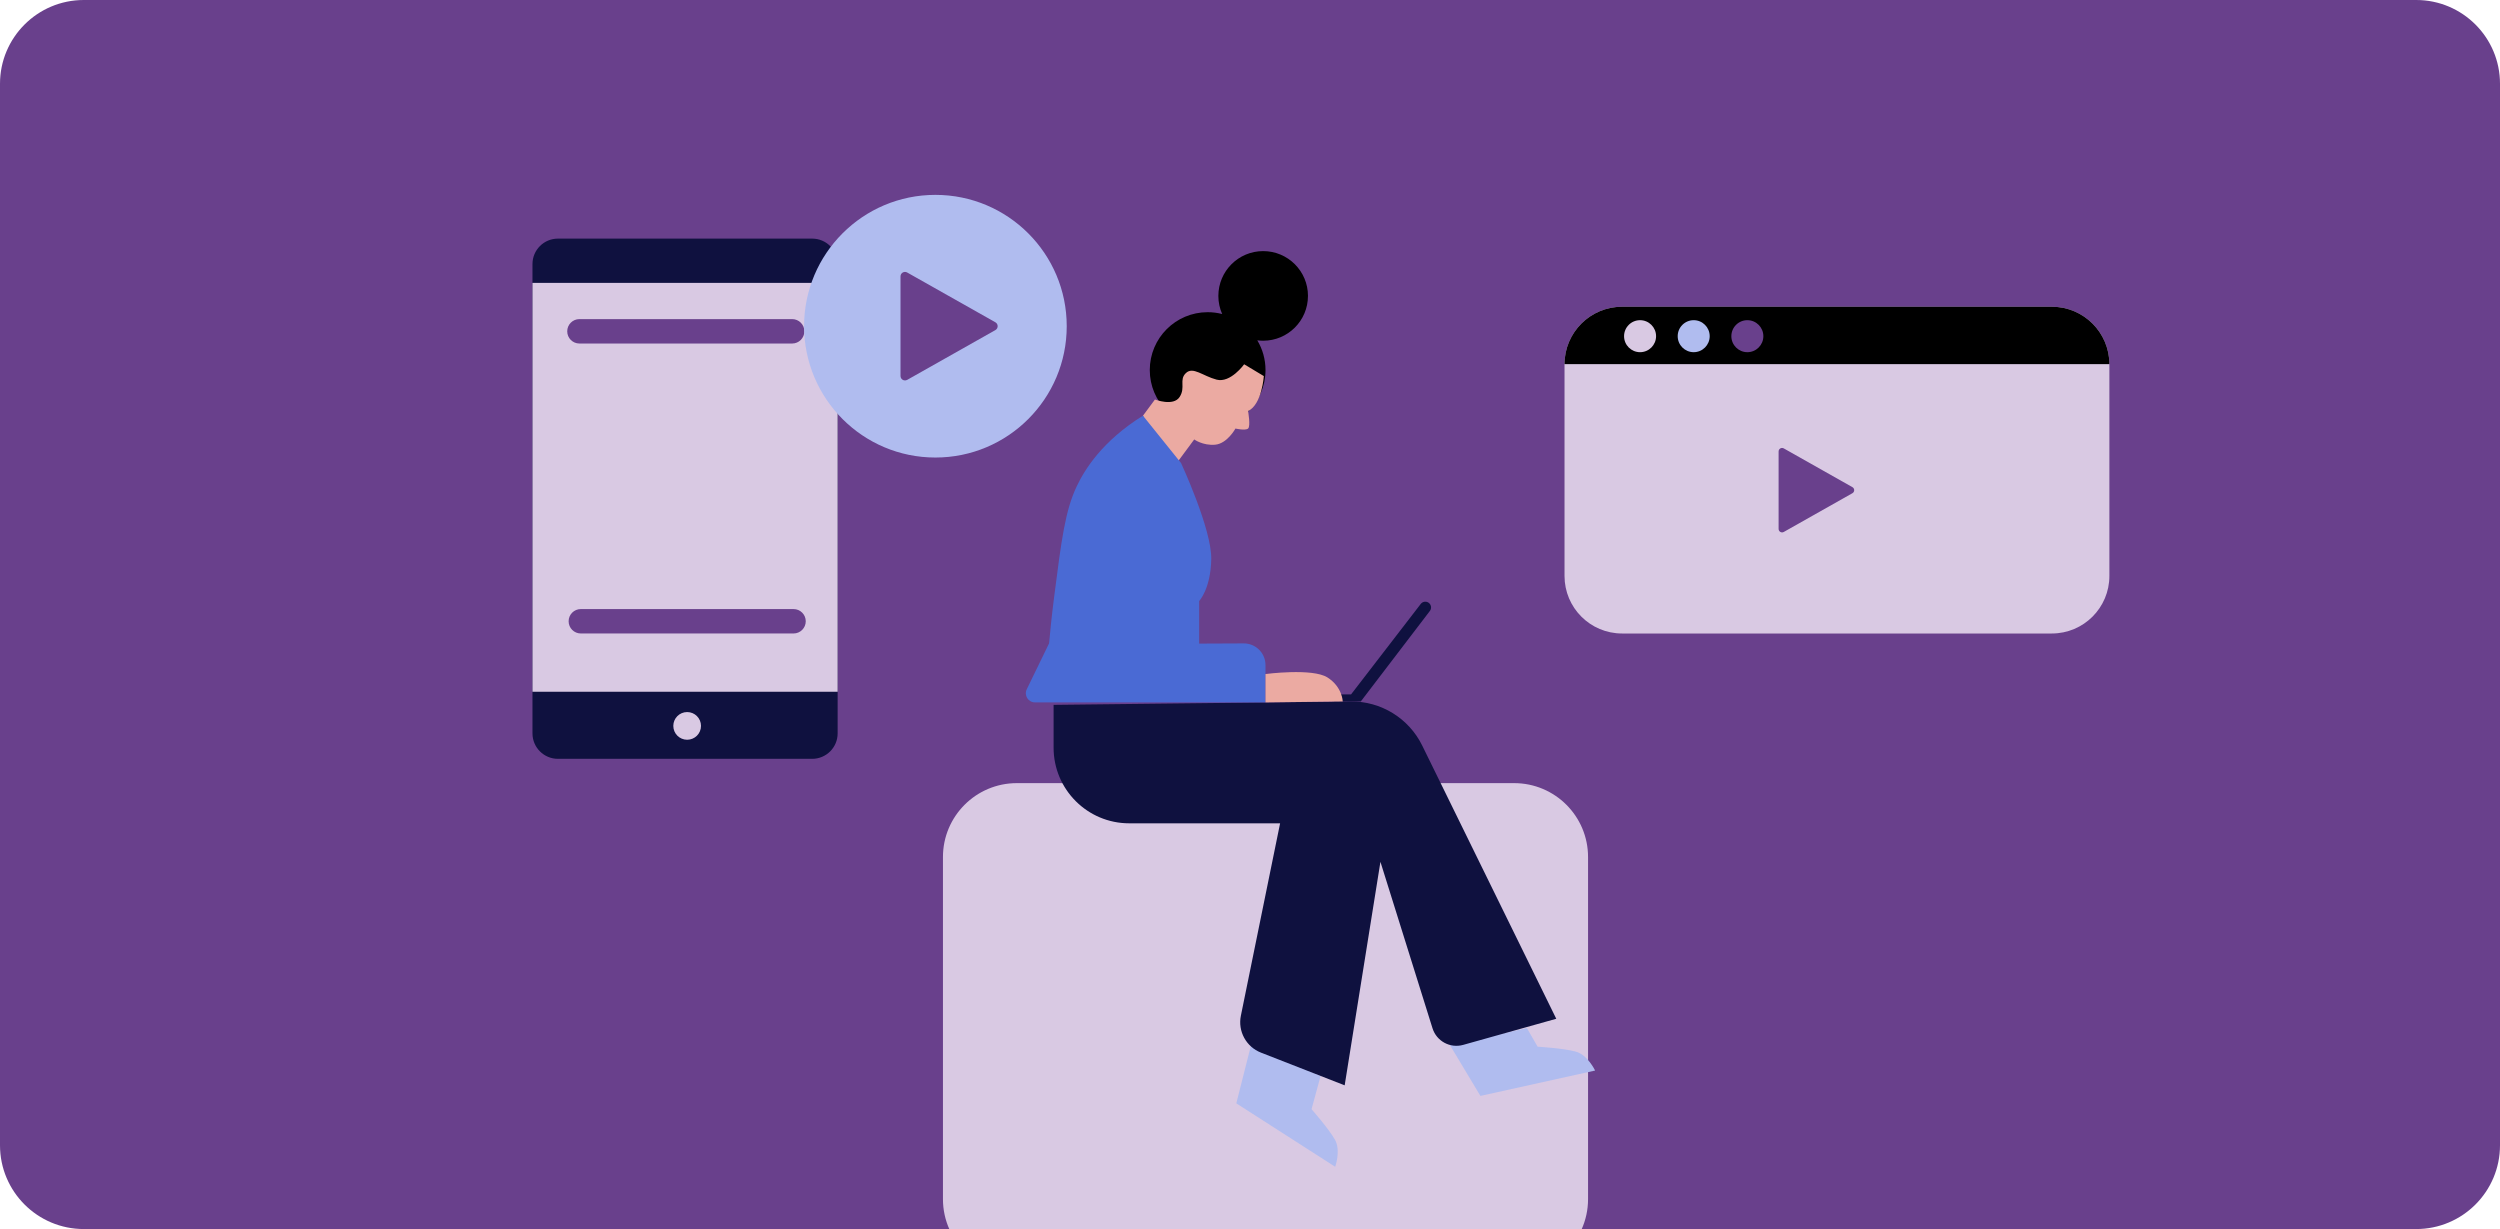 <svg width="358" height="176" viewBox="0 0 358 176" fill="none" xmlns="http://www.w3.org/2000/svg">
<g clip-path="url(#clip0_4656_25140)">
<path d="M346 0H12C5.373 0 0 5.373 0 12V164C0 170.627 5.373 176 12 176H346C352.627 176 358 170.627 358 164V12C358 5.373 352.627 0 346 0Z" fill="#69408C"/>
<path d="M227.409 122.727V171.715C227.409 173.257 227.078 174.722 226.486 176.043H135.955C135.362 174.722 135.031 173.257 135.031 171.715V122.727C135.031 116.882 139.769 112.144 145.614 112.144H216.824C222.671 112.144 227.409 116.882 227.409 122.727Z" fill="#D9C9E3"/>
<path d="M207.633 149.659L211.995 156.935L228.419 153.302C228.419 153.302 227.365 151.065 225.646 150.588C223.926 150.111 220.186 149.885 220.186 149.885L218.653 147.22L207.633 149.657V149.659Z" fill="#B0BCEF"/>
<path d="M179.121 149.775L177.039 158L191.198 167.082C191.198 167.082 192.041 164.756 191.164 163.201C190.289 161.646 187.813 158.835 187.813 158.835L189.11 154.071L179.121 149.775Z" fill="#B0BCEF"/>
<path d="M187.302 42.375C187.302 38.831 184.429 35.958 180.886 35.958C177.342 35.958 174.469 38.831 174.469 42.375C174.469 43.298 174.665 44.177 175.016 44.969C174.351 44.797 173.654 44.706 172.934 44.706C168.359 44.706 164.648 48.416 164.648 52.991C164.648 57.567 168.359 61.277 172.934 61.277C177.51 61.277 181.22 57.567 181.22 52.991C181.22 51.434 180.79 49.978 180.043 48.735C180.317 48.771 180.598 48.791 180.884 48.791C184.428 48.791 187.3 45.919 187.3 42.375H187.302Z" fill="black"/>
<path d="M180.982 53.853C180.982 53.853 180.718 57.916 178.724 58.862C178.724 58.862 179.113 61.036 178.724 61.367C178.335 61.698 176.918 61.367 176.918 61.367C176.918 61.367 175.737 63.541 173.989 63.683C172.242 63.825 171.012 62.928 171.012 62.928L167.515 67.653L163.672 59.529L165.388 57.21C165.388 57.21 168.027 58.232 168.922 56.847C169.818 55.462 168.801 54.404 169.818 53.427C170.834 52.449 172.219 53.834 174.214 54.363C176.208 54.892 178.163 52.165 178.163 52.165L180.98 53.855L180.982 53.853Z" fill="#EBAAA2"/>
<path d="M191.503 99.434H193.475L203.451 86.483C203.735 86.115 204.268 86.053 204.626 86.348C204.97 86.63 205.03 87.133 204.759 87.488L194.866 100.447H190.75L191.503 99.436V99.434Z" fill="#0F113F"/>
<path d="M150.875 100.935V107.069C150.875 113.051 155.724 117.899 161.705 117.899H183.31L177.693 145.452C177.239 147.678 178.454 149.906 180.568 150.734L192.557 155.42L197.678 123.413L205.134 147.245C205.713 149.095 207.657 150.151 209.525 149.628L222.857 145.889L203.659 106.759C201.743 102.855 197.753 100.399 193.403 100.449L150.875 100.937V100.935Z" fill="#0F113F"/>
<path d="M181.218 95.243V100.581H148.206C147.241 100.581 146.609 99.572 147.032 98.704L150.23 92.125C150.37 90.558 150.596 88.26 150.951 85.49C152.009 77.235 152.538 73.106 154.196 69.622C155.363 67.172 157.878 63.138 163.669 59.525L169.125 66.305C169.125 66.305 173.525 75.772 173.452 80.052C173.379 84.334 171.721 86.065 171.721 86.065V92.164L178.101 92.136C179.82 92.129 181.218 93.521 181.218 95.241V95.243Z" fill="#4A6AD4"/>
<path d="M181.219 96.522C181.219 96.522 187.931 95.643 190.084 97.006C192.237 98.368 192.28 100.449 192.28 100.449L181.219 100.585V96.524V96.522Z" fill="#EBAAA2"/>
<path d="M116.305 34.169H79.895C77.882 34.169 76.25 35.801 76.25 37.814V105.02C76.25 107.033 77.882 108.665 79.895 108.665H116.305C118.318 108.665 119.95 107.033 119.95 105.02V37.814C119.95 35.801 118.318 34.169 116.305 34.169Z" fill="#0F113F"/>
<path d="M119.95 40.509H76.25V99.059H119.95V40.509Z" fill="#D9C9E3"/>
<path d="M98.401 105.932C99.496 105.932 100.384 105.044 100.384 103.949C100.384 102.854 99.496 101.966 98.401 101.966C97.306 101.966 96.418 102.854 96.418 103.949C96.418 105.044 97.306 105.932 98.401 105.932Z" fill="#D9C9E3"/>
<path d="M113.437 45.696H82.974C82.009 45.696 81.227 46.479 81.227 47.444C81.227 48.409 82.009 49.192 82.974 49.192H113.437C114.402 49.192 115.185 48.409 115.185 47.444C115.185 46.479 114.402 45.696 113.437 45.696Z" fill="#69408C"/>
<path d="M113.636 87.219H83.173C82.208 87.219 81.426 88.001 81.426 88.966C81.426 89.932 82.208 90.714 83.173 90.714H113.636C114.602 90.714 115.384 89.932 115.384 88.966C115.384 88.001 114.602 87.219 113.636 87.219Z" fill="#69408C"/>
<path d="M133.95 27.906C123.563 27.906 115.145 36.327 115.145 46.712C115.145 57.096 123.563 65.519 133.95 65.519C144.337 65.519 152.755 57.098 152.755 46.712C152.755 36.325 144.335 27.906 133.95 27.906Z" fill="#B0BCEF"/>
<path d="M129.908 54.399L142.54 47.268C142.973 47.023 142.973 46.397 142.54 46.152L129.908 39.021C129.482 38.78 128.953 39.089 128.953 39.578V53.838C128.953 54.328 129.482 54.636 129.908 54.395V54.399Z" fill="#69408C"/>
<path d="M302.064 52.142V82.476C302.064 87.027 298.374 90.717 293.823 90.717H232.28C227.729 90.717 224.039 87.027 224.039 82.476V52.142C224.054 47.603 227.738 43.927 232.28 43.927H293.823C298.365 43.927 302.049 47.602 302.064 52.142Z" fill="#D9C9E3"/>
<path d="M302.064 52.142H224.039C224.054 47.603 227.738 43.927 232.28 43.927H293.823C298.365 43.927 302.049 47.602 302.064 52.142Z" fill="black"/>
<path d="M234.858 50.433C236.124 50.433 237.15 49.407 237.15 48.141C237.15 46.876 236.124 45.85 234.858 45.85C233.592 45.85 232.566 46.876 232.566 48.141C232.566 49.407 233.592 50.433 234.858 50.433Z" fill="#D9C9E3"/>
<path d="M242.538 50.433C243.803 50.433 244.829 49.407 244.829 48.141C244.829 46.876 243.803 45.85 242.538 45.85C241.272 45.85 240.246 46.876 240.246 48.141C240.246 49.407 241.272 50.433 242.538 50.433Z" fill="#B0BCEF"/>
<path d="M250.221 50.433C251.487 50.433 252.513 49.407 252.513 48.141C252.513 46.876 251.487 45.85 250.221 45.85C248.956 45.85 247.93 46.876 247.93 48.141C247.93 49.407 248.956 50.433 250.221 50.433Z" fill="#69408C"/>
<path d="M255.439 76.175L265.267 70.627C265.605 70.436 265.605 69.951 265.267 69.76L255.439 64.212C255.107 64.025 254.695 64.265 254.695 64.646V75.741C254.695 76.122 255.107 76.364 255.439 76.175Z" fill="#69408C"/>
</g>
<defs>
<clipPath id="clip0_4656_25140">
<rect width="358" height="176" fill="white"/>
</clipPath>
</defs>
</svg>

